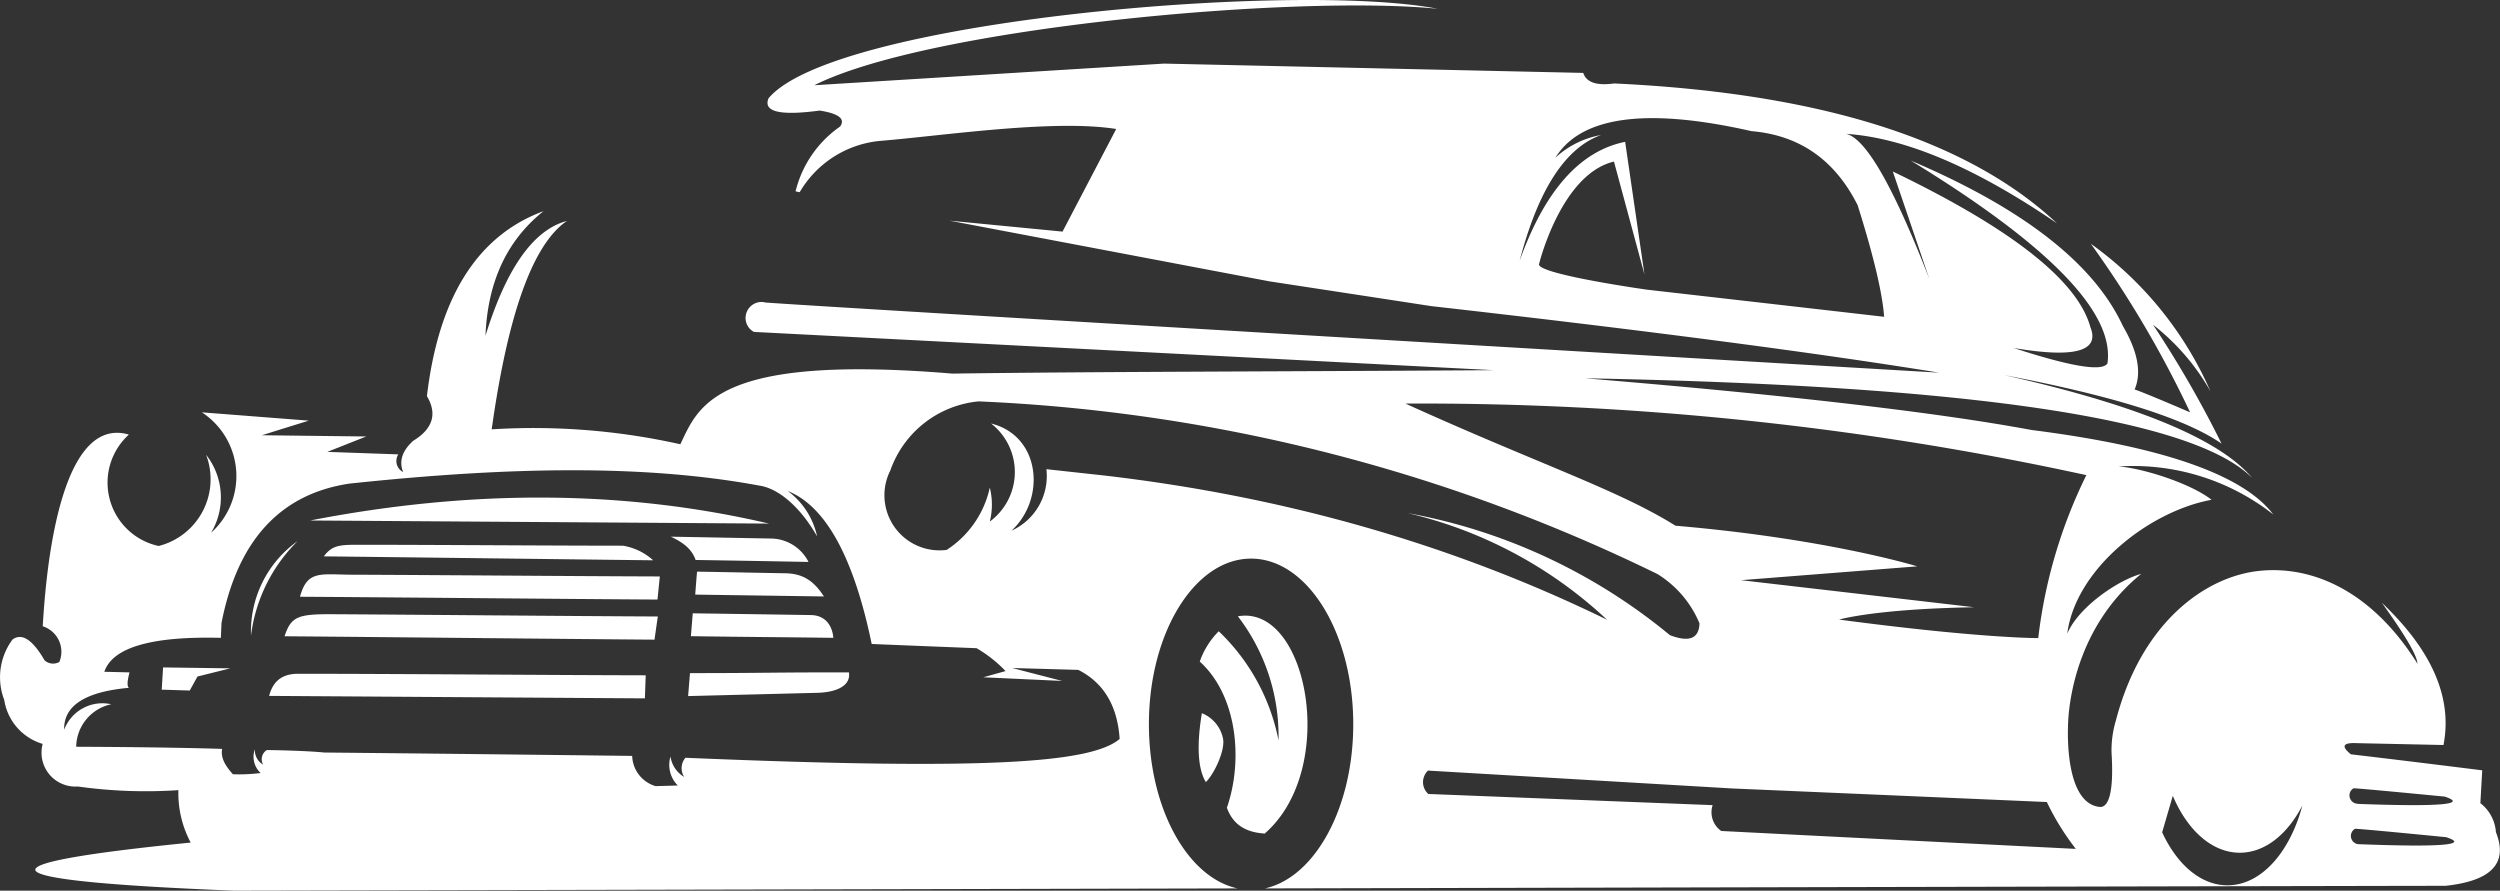 <svg xmlns="http://www.w3.org/2000/svg" viewBox="0 0 685.13 244.09"><rect x="0" y="0" width="685.13" height="244.09" fill="#333333" stroke="none"/><defs><style>.cls-1{fill:#fff;fill-rule:evenodd;}</style></defs><g id="レイヤー_2" data-name="レイヤー 2"><g id="Layer_1" data-name="Layer 1"><path class="cls-1" d="M149,57.85q-27.21,10-32,50.72c2.75,4.62,1.87,8.81-3.77,12.24-3.4,3.09-3.77,6-2.75,8.56a3.35,3.35,0,0,1-1.73-2.12,3.47,3.47,0,0,1,.4-2.73l-19.45-.68,10.66-4.22-28.57-.34s4.28-1.36,12.84-4L55.32,113A20.86,20.86,0,0,1,57.85,146a18.86,18.86,0,0,0-1.37-21.37,18.87,18.87,0,0,1-13,25,17.76,17.76,0,0,1-8.16-30.53c-20.13-5.87-23,42.86-23.61,52.53a7.33,7.33,0,0,1,4.56,9.78,3.52,3.52,0,0,1-4.05-.43c-3.29-5.7-6.24-7.59-8.79-5.72a17.34,17.34,0,0,0-2.27,16.55A14.93,14.93,0,0,0,11.7,203.87a9.28,9.28,0,0,0,9.63,11.67,133.72,133.72,0,0,0,27.56,1,28.81,28.81,0,0,0,3.37,14.37Q-38.47,240,64.11,244.09l275.05-.62c-13.72-2.95-24.3-21.94-24.3-45,0-25.06,12.56-45.38,28-45.38s28,20.32,28,45.38c0,23-10.54,42-24.2,45q323.19-.74,323.49-.71c12.64-1.33,17.26-6.21,13.86-14.71a11,11,0,0,0-4.26-7.94l.51-9c-24-3-36-4.39-36-4.39q-4.08-3.31,1.54-3.06l23.84.51q3.78-19.35-16.9-39c6.38,8.88,9.67,14.46,9.78,16.73-12.22-19.56-28.46-27.07-43.54-25.43-14.49,1.59-32.06,13.89-39.12,41a28.4,28.4,0,0,0-1.19,8.79c.71,11.17-.91,15.14-3.26,14.88-9.35-1-9.18-20.1-8.33-26.87,1.58-12.87,7.45-27.07,19.73-37-6.1,1.61-17.12,8.93-20.27,16.38,2.24-17.66,22.39-33.56,39.54-36.68-5.75-4.54-19.1-8.73-25.51-9.13A62.11,62.11,0,0,1,623,141q-12.33-16.32-66.25-23.16-39.37-7.31-122.37-14.17,159,3,182.86,27.36Q604,115.1,549.32,102.81q44.76,8.5,59.5,18.77A296.42,296.42,0,0,0,590.05,89a61.48,61.48,0,0,1,15.73,18.25A97.83,97.83,0,0,0,573,66.81,291.32,291.32,0,0,1,600.2,113q-12.47-5.35-15.2-6.27,2.94-6.84-3.23-17.4Q569.91,63.7,523.63,44q57,34.83,53.92,55.59-2.13,3.45-25.68-4.22,25,4.24,21-5.73Q567.63,70.54,518.73,47q10,29.41,10,29.42-14.76-38-22.82-39.74,24.29,1.6,57.8,24.52Q527,26.82,442.34,22.87q-7.18,1-8.45-2.89L319,17.43l-95.84,5.93C254.71,7.51,354.94-1.5,394,2.41,355.26-5.13,228.49,5.58,210.63,26.93q-2.34,5.57,14,3.37c5.25.82,7.12,2.3,5.59,4.39a30.37,30.37,0,0,0-12.19,17.75l1.13.23a28.57,28.57,0,0,1,22.06-14.06c17.29-1.42,47.53-6,64.68-3.26L291.19,63.47l-31-3L347.86,77.1q44.29,6.77,44.27,6.78,88.37,10,139.27,18.25Q198.85,82.53,209.61,82.85a4.37,4.37,0,0,0-5,2.75,4.32,4.32,0,0,0,2,5.36L409.4,101.45c-55.9.37-110.78.4-148.4.94-65.08-5.42-69.53,8.9-74.55,19.36a184.39,184.39,0,0,0-51.7-4.09q6.67-47.61,20.61-57.11Q141.66,64.17,133.05,92q.88-22.16,15.9-34.13Zm180.37,137.6a9.52,9.52,0,0,1,5.81,7c.62,3.18-2.41,9.64-4.71,11.88-2.89-4.68-2-13.44-1.1-18.85Zm17.35,33c-5.13-.31-8.73-2.27-10.49-7.08,4.53-13.07,2.83-30.79-7.43-40.06A21.83,21.83,0,0,1,334,173a56.25,56.25,0,0,1,16.38,29.9,53.9,53.9,0,0,0-11.14-34c19.13-3.4,27.69,41.76,7.43,59.47Zm-69.54-83c9.53-8.73,8.05-26-5.58-29.39a16.84,16.84,0,0,1-.34,26.87,19.25,19.25,0,0,0,0-9.3,27.26,27.26,0,0,1-11.82,17.07A15.1,15.1,0,0,1,244,128.92,28.49,28.49,0,0,1,268.18,110a468.84,468.84,0,0,1,186.09,47.34,29,29,0,0,1,11.48,13.49c-.14,4.2-2.83,5.25-8.11,3.24a156.82,156.82,0,0,0-72-33.48,119.68,119.68,0,0,1,54.77,29.25Q377,138.91,302.3,130.28l-15.53-1.7a16.44,16.44,0,0,1-9.64,16.89ZM445.37,38.83l5.3,36.4-8.36-30.95c-14.49,3.43-20.58,28.12-20.55,28.23.42,2.78,29.7,6.89,29.7,6.89s21.63,2.46,64.89,7.42q-.72-9.81-7.26-30.58Q499.75,37.61,480,35.94q-43.2-9.78-53.75,7.29A24.77,24.77,0,0,1,438.79,37q-14.7,5.24-22.33,34.47,10.32-28.83,28.91-32.6Zm113.22,136a136.94,136.94,0,0,1,13.18-44.62,856.37,856.37,0,0,0-186.61-19.61c36,16.35,58.45,23.69,74,33.47,41.93,3.6,66.25,11.14,66.25,11.14L477.12,159q63.86,7.4,63.89,7.42c-27.27.46-37,3.38-37,3.38,39,5.18,54.6,5.07,54.6,5.07ZM391.34,211.18l83.4,4.9q86.22,3.71,86.2,3.72a70.27,70.27,0,0,0,7.94,12.84q-97.17-4.89-97.18-4.91a6.27,6.27,0,0,1-2.35-7.08l-77.92-3.06a4.36,4.36,0,0,1-1.45-3.18,4.47,4.47,0,0,1,1.36-3.23ZM631,220.62c-3.4,12.92-11.31,22-20.55,22-7.34,0-13.83-5.7-17.91-14.52l2.92-10c4,9.44,10.74,15.59,18.36,15.59,6.92,0,13.1-5.08,17.18-13Zm15.62,10.74q33.51,1.27,23.76-1.93-24.71-2.42-25-2.29a2.27,2.27,0,0,0,1.27,4.22Zm-.4-11.05q33.51,1.23,23.76-2c-16.44-1.59-24.8-2.35-25-2.27a2.24,2.24,0,0,0-1,2.61,2.3,2.3,0,0,0,2.29,1.62ZM44.32,189l.37-6.09,18.43.25-9,2.24L52,189.24Zm144.26,1.76.51-6.29c20.58,0,23-.23,43.57-.2.56,3.74-3.55,5.55-9.13,5.61Zm.76-16.41c.17-2.07.34-4.17.51-6.27,15.91.23,16.45.23,32.38.48,4,.06,5.86,2.92,6.15,6.24-17.75-.23-21.32-.2-39-.45Zm1.19-11.4c.15-2.1.32-4.19.49-6.29,13.23.22,11,.22,24.26.45,4.68.09,7.71,2,10.52,6.35-17.24-.25-18.06-.25-35.27-.51Zm.09-9.55c-1.22-3.32-3.88-4.93-6.77-6.32,14.31.25,13.23.25,27.55.51A11.65,11.65,0,0,1,221.57,154c-15.44-.29-15.53-.29-30.95-.54ZM73.75,190.71c.88-3.28,2.83-6.06,7.93-6.06,26.62,0,68.63.37,95.28.42l-.23,6.32ZM78,174.33c1.79-5.5,3.83-6.07,13.52-6,24.89.14,63.87.51,88.76.62-.32,2.13-.6,4.23-.91,6.35-28.66-.22-72.71-.7-101.37-.93Zm4.22-10.83c2-7.23,5.5-6.07,14-6,25,.09,59.58.4,84.61.48-.23,2.1-.42,4.23-.65,6.33-28-.17-70-.6-98-.77Zm6.5-11c2.58-3.46,4.79-3.2,11.84-3.2,18.26,0,51.91.25,70.16.25a16.24,16.24,0,0,1,8.28,4c-25.29-.29-65-.8-90.28-1.08ZM223.93,147c-4.4-7.74-10.15-12.79-15.23-13.81-30.13-5.67-66.35-5.61-113-.65q-28.39,4.29-35,38.21c-.11,2.69-.17,4.05-.17,4.05q-28.53-.72-31.94,9.3l6.91.17c-.65,2.41-.7,3.83-.17,4.23-12,1.07-17.94,4.93-17.74,11.48A11.19,11.19,0,0,1,30.49,193a12.11,12.11,0,0,0-9.61,11.65c27.27.11,40,.59,40,.59-.51,2.64,1.16,4.94,2.95,6.95a47.6,47.6,0,0,0,7.59-.34,6.1,6.1,0,0,1-1.58-6.52,4.62,4.62,0,0,0,2.27,4.22,3,3,0,0,1,1-4c11.36.17,15.7.68,15.7.68,46,.45,84.44.93,84.44.93a8.93,8.93,0,0,0,6.41,8.28l6.09-.17a8,8,0,0,1-2-7.94,7.75,7.75,0,0,0,3.75,5.59,4.43,4.43,0,0,1,.34-5.25c81.75,3.43,111.14,1.53,119-5.16-.6-9.13-4.4-15.42-11.34-18.93l-18.09-.51c9.13,2.38,13.69,3.54,13.69,3.54l-21.63-1,6.1-1.7a35.81,35.81,0,0,0-7.94-6.27q-28.74-1.14-28.74-1.16-7.4-35.67-23-41.92A20.93,20.93,0,0,1,223.93,147ZM81.54,148.31a30.37,30.37,0,0,0-12.75,25.85,44.06,44.06,0,0,1,12.75-25.85ZM85,142.64l125.75.85Q151.68,129.68,85,142.64Z"/></g></g></svg>
